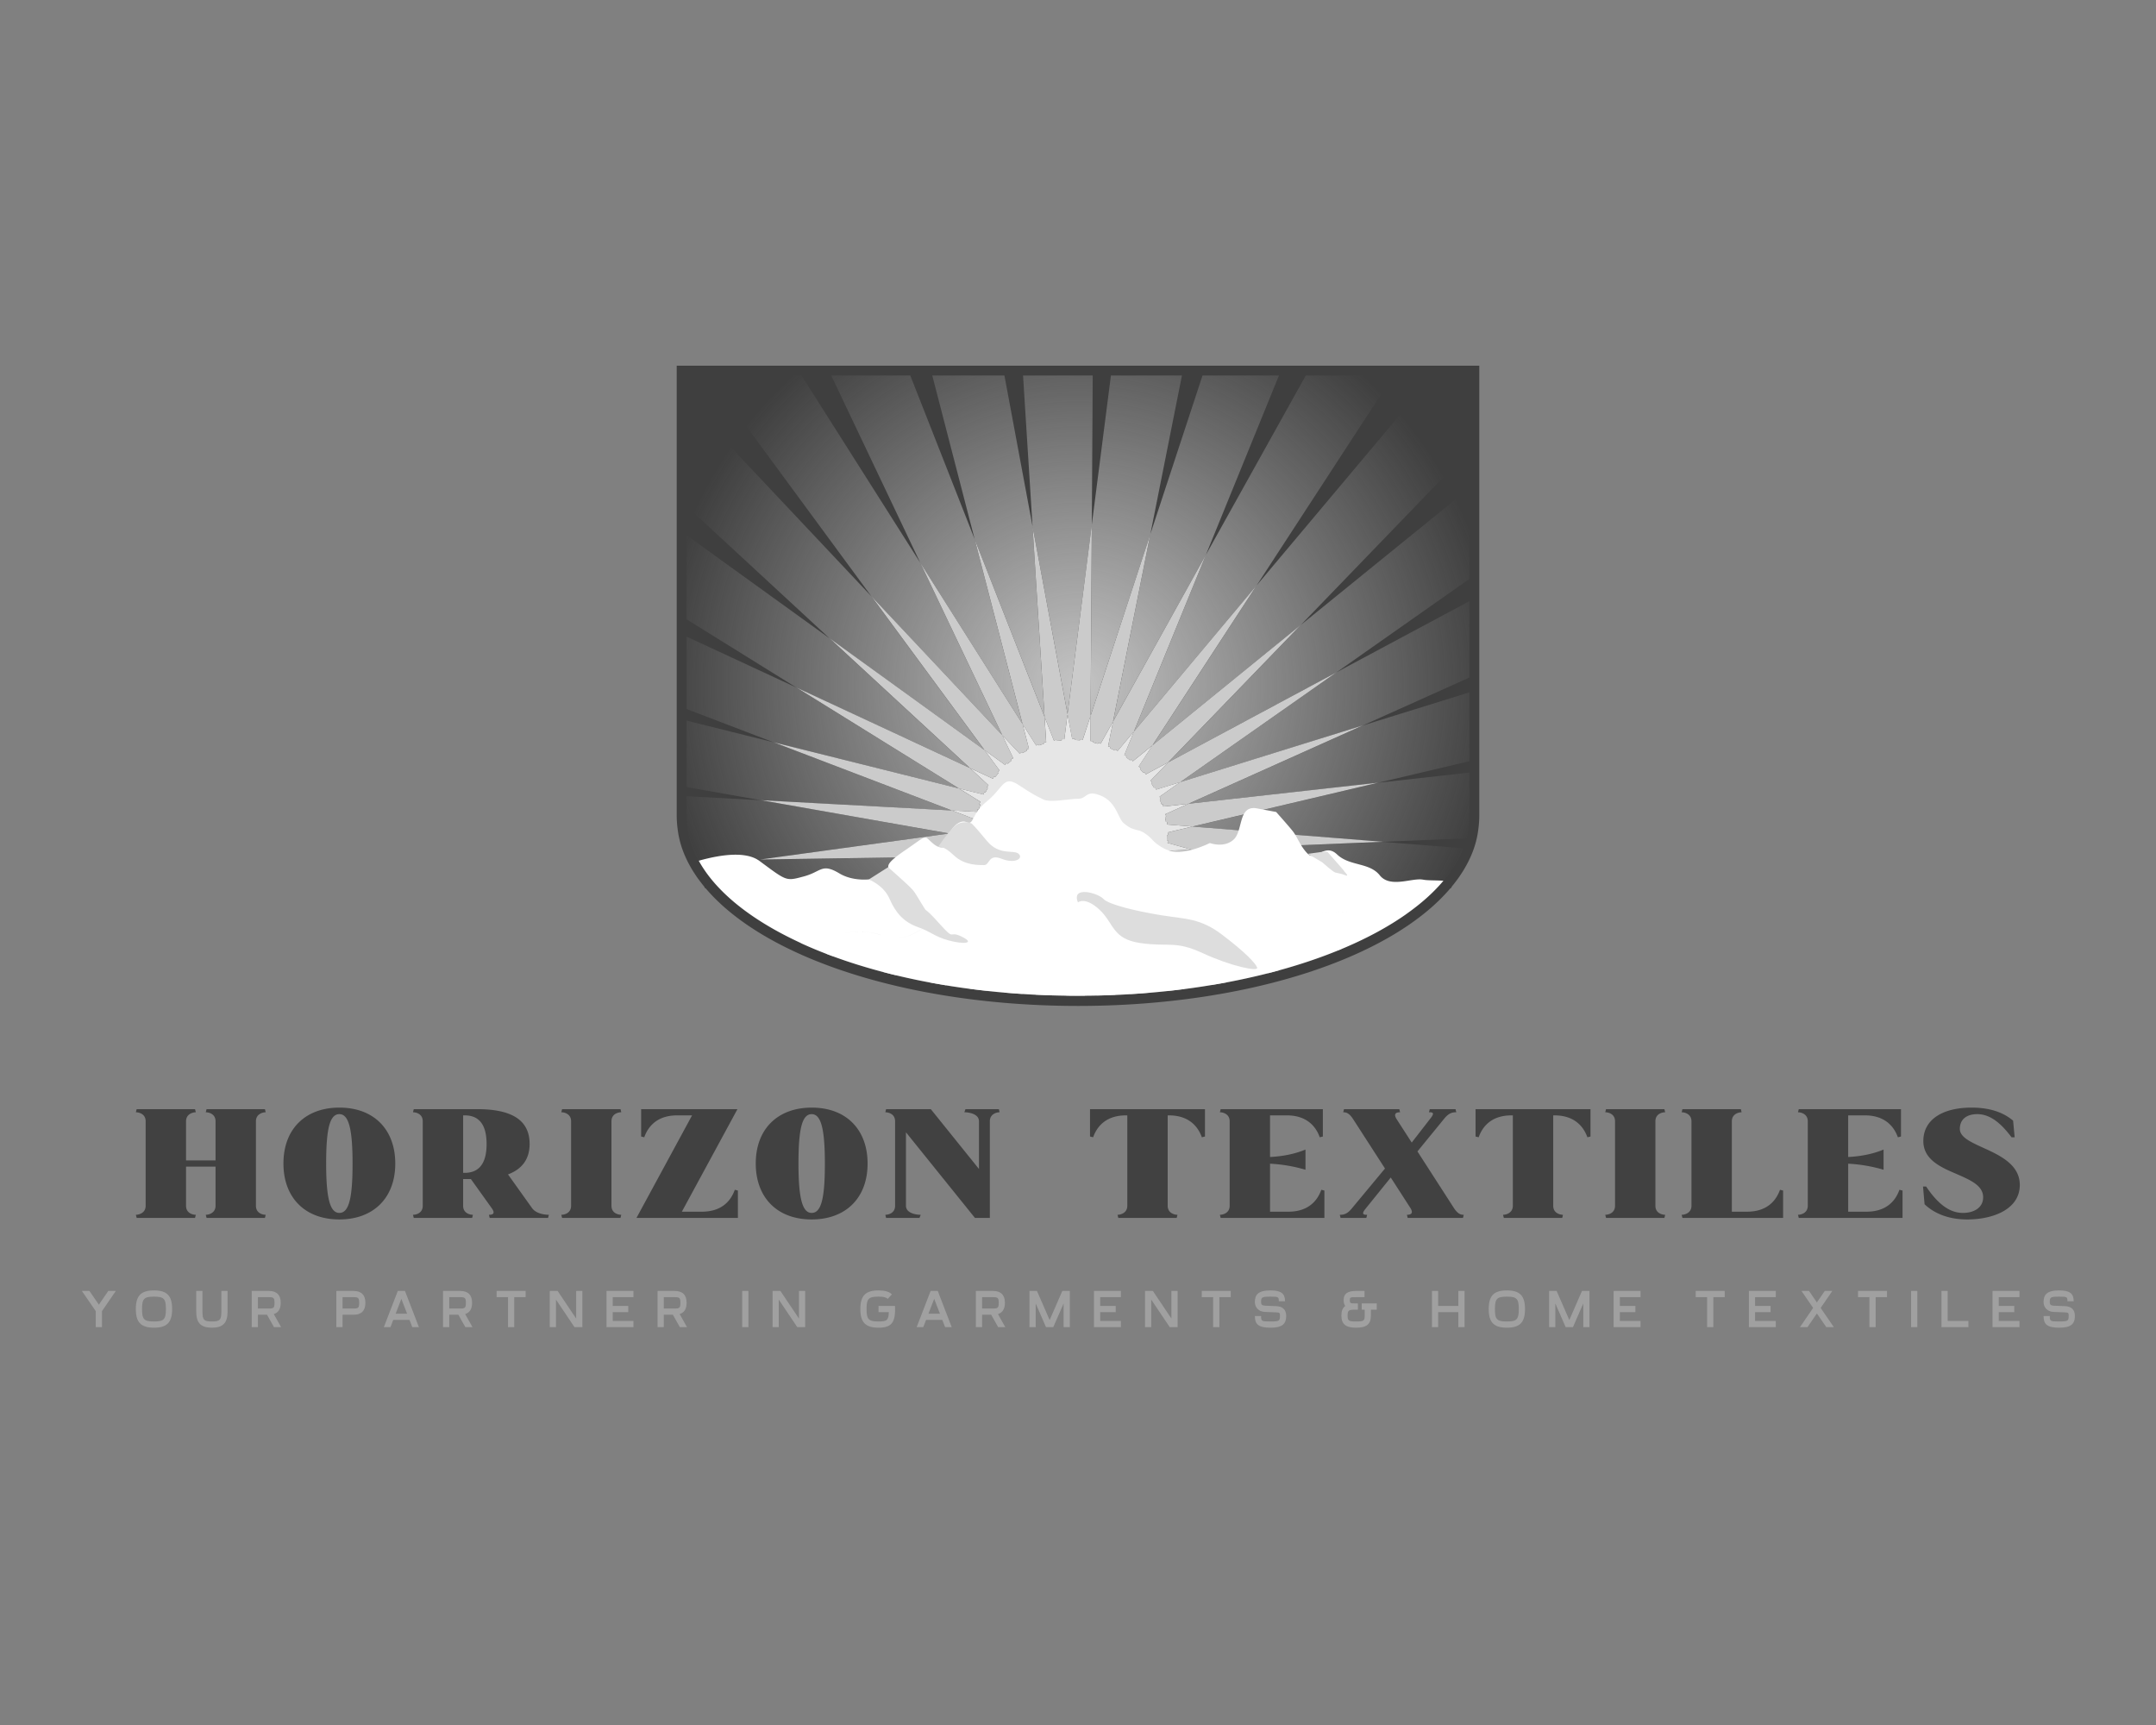 <?xml version="1.0" encoding="UTF-8"?>
<svg data-bbox="0 0 1280 1024" viewBox="0 0 1280 1024" height="1024" width="1280" xmlns="http://www.w3.org/2000/svg" data-type="ugc">
    <rect x="0" y="0" width="1280" height="1024" fill="#808080" stroke="none"/>
    <g>
        <path paint-order="stroke" fill="none" d="M1280 0v1024H0V0z"/>
        <g paint-order="stroke">
            <path d="M639.988 217.1v.024l-.024-.023h-238.21v267.007c0 4.505.619 8.867 1.046 11.339.512 2.71 1.189 5.408 2.104 8.058a57 57 0 0 0 1.842 4.707l.167.38a61 61 0 0 0 2.127 4.35l.19.357c.88 1.605 1.676 3.007 2.532 4.326l.262.404c.998 1.534 1.913 2.912 2.888 4.208l.238.309c.998 1.343 1.913 2.532 2.864 3.66l.404.833.618.404c36.12 42.348 122.682 69.696 220.952 69.708l.023-.107v.107c98.27 0 184.844-27.348 220.952-69.708l.618-.404.404-.832a77 77 0 0 0 2.864-3.661l.238-.309c.975-1.296 1.89-2.674 2.888-4.208l.262-.404c.855-1.319 1.652-2.721 2.531-4.326l.19-.357a61 61 0 0 0 2.128-4.35l.166-.38a57 57 0 0 0 1.843-4.707c.915-2.65 1.592-5.348 2.103-8.058.428-2.472 1.046-6.834 1.046-11.339V217.101H640.035Z" fill="#3f3f3f"/>
            <g transform="translate(639.988 407.012)scale(1.189)">
                <radialGradient fy="479.92" fx="508.34" r="210.65" cy="479.92" cx="508.34" gradientUnits="userSpaceOnUse" id="f7b06b39-1323-440d-a62e-69aee2790f5b">
                    <stop offset="0%" stop-color="#e6e6e6" stop-opacity=".8"/>
                    <stop offset="100%" stop-color="#e6e6e6" stop-opacity="0"/>
                </radialGradient>
                <path d="m523.65 612.73 10.79 21.26-2.02.12c-.86.06-1.73.1-2.59.14-.92.05-1.83.08-2.74.12l-3.45-21.64Zm19.76 20.61c.91-.08 1.83-.14 2.73-.23.58-.06 1.15-.12 1.75-.16 1.67-.16 3.34-.32 4.99-.5.08 0 .15-.02.23-.03l-18.87-24.29 9.16 25.2Zm18.2-1.92c.27-.03.53-.07.8-.1 1.25-.16 2.51-.34 3.76-.52.95-.14 1.91-.26 2.84-.42 1.31-.2 2.61-.4 3.9-.62.84-.14 1.69-.26 2.51-.39l-31.63-27.75 17.82 29.79Zm21.29-3.38c.5-.1.99-.2 1.49-.28 1.03-.2 2.07-.4 3.08-.6 1.09-.22 2.17-.46 3.26-.68l2.74-.6c1.11-.26 2.23-.5 3.34-.76.82-.2 1.63-.38 2.45-.58 1.17-.28 2.33-.56 3.48-.86.22-.05.42-.11.64-.16l-51.4-30.09 30.92 34.6Zm25.79-5.9c1.32-.36 2.63-.73 3.92-1.1.24-.06.46-.14.7-.2 1.31-.38 2.59-.78 3.88-1.17.5-.16 1.01-.32 1.51-.48 1.25-.4 2.51-.8 3.74-1.21.48-.16.95-.32 1.43-.48 1.27-.44 2.55-.88 3.82-1.31.28-.1.58-.2.86-.3 3.41-1.22 6.7-2.5 9.92-3.81l-80.09-28.27 50.32 38.34Zm31.29-10.72c1.86-.78 3.74-1.55 5.54-2.36.18-.08.34-.16.52-.24 1.29-.58 2.57-1.17 3.82-1.79.14-.06.28-.14.42-.2 6.72-3.24 12.91-6.72 18.49-10.38l.18-.12c1.11-.74 2.21-1.47 3.26-2.23.9-.63 1.76-1.28 2.62-1.92l-17.66-4.89-94.31-14.15 77.12 38.27Zm17.19-24.12 20.11 3.02c.81-.64 1.62-1.27 2.4-1.91.32-.26.64-.54.95-.8.6-.52 1.21-1.03 1.79-1.55q1.26-1.11 2.43-2.25c.34-.32.66-.66.99-.99.62-.62 1.23-1.23 1.81-1.85.28-.3.56-.6.84-.89.84-.91 1.65-1.81 2.43-2.74a68 68 0 0 0 2.55-3.24c.08-.1.16-.2.22-.3.78-1.05 1.49-2.11 2.19-3.18.08-.14.18-.26.26-.4.68-1.07 1.29-2.13 1.89-3.22.08-.14.14-.26.22-.4.58-1.09 1.13-2.21 1.63-3.32l.12-.3c.27-.62.52-1.24.77-1.86l-40.16-3.21-95.31 3.96 91.88 25.45Zm3.43-29.41 41.75-1.74c.7-2.66 1.15-5.36 1.32-8.08h.1v-24.74l-45.48 5.05-92.78 21.91zm-2.31-29.51 45.48-10.74v-34.36l-53.22 16.52-86.99 39.09 94.74-10.52Zm-7.74-28.58 53.22-23.92v-38.13l-66.32 35.49-77.99 54.83 91.08-28.27Zm53.22-118.49-84.14 68.29-66.26 68.65 84.09-45 66.32-46.62v-45.31Zm-15.15-30.42-14.08-12.67-76.98 91.65-52 79.84 74.07-60.11 83.05-86.04zm-33.23-25.83h-33.3l-49.87 89.54-35.96 88.26 61.29-72.98 65.32-100.3-7.49-4.51Zm-84.86 0-26.05 79.21-18.62 93.55 46.36-83.23 36.48-89.54h-38.16Zm-45.74 0-9.55 74.51-.58 95.35 29.82-90.65 15.77-79.21H524.8Zm-43.88 0 4.75 75.36 17.47 93.71 12.12-94.56.45-74.51zm-45.33 0 21.16 81.69 34.92 88.79-6-95.12-14.05-75.36zm-50.45 0 44.47 93.54 51.06 80.52-23.93-92.38-32.13-81.69h-39.48Zm-30.56 0-4.65 3.18-15.63 10.7 70.9 96.39 65.35 69.37-40.93-86.09-59.32-93.54h-15.71Zm-41.66 33.48v31.76l71.4 66.01 77.35 55.8-56.48-76.79-82.06-87.1-10.22 10.31Zm0 88.26 54.91 34.11 86.52 40.15-70.03-64.75-71.4-51.5zm0 44.78 43.49 16.64 92.46 23.03-81.04-50.34-54.91-25.48zm0 38.98 37.28 6.59 95.21 5.11-88.99-34.05-43.49-10.83v33.17Zm0 17.57h.1c.04.5.1.99.14 1.49.04.38.06.78.12 1.15.06.48.14.95.22 1.41.06.4.14.82.2 1.21q.12.69.3 1.35c.1.42.2.86.3 1.27.12.44.22.86.36 1.29.14.46.28.89.42 1.35.14.4.26.8.4 1.19.18.48.36.95.54 1.43.14.36.28.74.44 1.09.24.56.48 1.09.74 1.63.14.3.26.58.4.88.37.78.78 1.55 1.2 2.33l30.81-.47 94.51-13-93.9-16.6-37.28-2v12.99Zm8.63 23.63c.5.76 1.01 1.49 1.57 2.25.3.4.6.8.89 1.17.54.72 1.11 1.41 1.69 2.11.32.38.62.76.95 1.13.7.8 1.41 1.57 2.15 2.35l.74.8a88 88 0 0 0 3.06 3.02c.34.32.68.62 1.01.91.76.7 1.53 1.39 2.35 2.07.46.4.91.78 1.39 1.15.74.6 1.47 1.19 2.23 1.79.5.4 1.01.8 1.53 1.17.8.6 1.61 1.19 2.43 1.79l1.49 1.07c1.23.86 2.51 1.71 3.8 2.55.01 0 .03.02.05.03l5.72-1.19 90.34-30.65-95.35 1.47-28.73 3.95c.22.36.48.7.7 1.05Zm28.72 26.23c1.01.64 2.01 1.25 3.06 1.87.64.38 1.29.76 1.93 1.11.88.5 1.73.99 2.63 1.49.7.38 1.39.76 2.11 1.13.89.48 1.79.93 2.7 1.41.72.36 1.43.74 2.15 1.09 1.05.52 2.13 1.03 3.2 1.53.62.28 1.19.58 1.81.86.02 0 .04.02.08.04 2.05.93 4.14 1.85 6.26 2.74.58.24 1.15.48 1.73.7 1.48.6 2.97 1.19 4.49 1.79l65.57-37.32-93.39 19.49-4.94 1.68c.21.13.41.26.61.38ZM385.68 615c1.39.51 2.78 1.01 4.2 1.51.74.26 1.47.52 2.23.78 1.75.6 3.54 1.17 5.33 1.75.64.2 1.27.42 1.91.6 3.76 1.15 7.64 2.24 11.57 3.28l42.2-36.12-67.43 28.21Zm31.52 9.51c1.75.42 3.5.84 5.26 1.24.88.2 1.77.38 2.65.58 1.81.4 3.64.78 5.49 1.13.95.2 1.93.38 2.88.56.32.06.64.11.96.17l25.61-32.16zm25.19 5.08c2.01.33 4.03.64 6.07.94.66.1 1.29.2 1.95.3 1.26.18 2.55.33 3.82.5l14.42-27.56zm25.54 3.32c1.01.1 2.05.18 3.06.28.17.02.33.03.5.04l7.05-23.48-15.6 22.63c1.66.18 3.32.36 4.98.53Zm18.28 1.33c.36.02.73.03 1.1.05l2.09-20.56-8.84 20.19c1.89.12 3.77.23 5.66.33Zm10.3.4c.81.02 1.62.05 2.43.06 1.19.02 2.39.02 3.58.04l-1.71-19.09zm15.23.13c1.25 0 2.51-.01 3.76-.03.76 0 1.53-.04 2.29-.06h.16l-5.57-19.42-.63 19.52Z" transform="translate(-508.34 -479.915)" fill="url(#f7b06b39-1323-440d-a62e-69aee2790f5b)"/>
            </g>
            <path d="m661.56 547.53 9.223 11.873 10.887 29.951c-1.58.131-3.162.286-4.766.393-.832.07-1.676.118-2.508.166-1.141.071-2.258.143-3.387.202l-12.825-25.269-2.365-14.856 1.426-.321-.13-.725 1.39-.606 1.403-.607.44.607 1.224-.832Zm8.213-4.743-.547-.5-1.26.857-1.236.843.273.69-1.355.594 5.135 14.144 22.428 28.87q1.461-.16 2.888-.321c1.58-.19 3.161-.357 4.754-.57.82-.108 1.64-.203 2.449-.31l-21.18-35.407-11.315-9.924-1.034 1.046Zm8.224-7.25-.63-.392-1.07 1.081-1.057 1.07.404.63-1.236.844 7.725 12.92 37.594 32.981h.036c2.341-.404 4.683-.808 7-1.224.619-.107 1.225-.226 1.843-.344l-36.75-41.124-13.039-7.63-.808 1.212Zm6.692-8.7-.69-.262-.843 1.26-.844 1.26.51.535-1.045 1.058 10.079 11.279 61.091 35.763c.393-.095.797-.202 1.177-.297 1.723-.44 3.423-.903 5.123-1.367l-59.808-45.569-14.192-5.003-.57 1.355Zm4.909-9.794-.725-.13-.595 1.402-.582 1.378.606.44-.82 1.224 11.969 9.117 95.19 33.6c.619-.25 1.201-.523 1.82-.773l-91.662-45.485-14.88-2.235-.31 1.45Zm18.077-12.634-15.07.63-.036 1.473h-.725l-.31 1.486-.32 1.486.677.309-.57 1.355 13.466 6.68 112.092 16.817-109.204-30.248Zm-14.155-8.82-.725.155-.024 1.498-.036 1.521.713.178-.309 1.439 14.536 4.029 113.281-4.707-113.02-9.033-14.666 3.459zm-1.153-10.922-.69.285.262 1.51.262 1.473.736.036-.023 1.486 15.035 1.2 110.273-26.041L705.62 477.12l-13.763 6.18.523 1.367Zm-3.185-10.471-.63.416.535 1.402.546 1.427.737-.107.25 1.438 15-1.664 103.391-46.46-108.253 33.6-12.349 8.688.773 1.248Zm-5.135-9.687-.523.523.785 1.284.808 1.307.713-.238.511 1.367 14.417-4.48 92.695-65.169-99.945 53.485-10.46 10.84 1 1.093Zm-6.858-8.557-.428.618 1.01 1.105 1.035 1.129.641-.368.773 1.248 13.276-7.108 78.753-81.594-88.036 71.444-8.224 12.634 1.188.88Zm-8.367-7.096-.297.677 1.212.904 1.212.903.583-.5.986 1.082 11.695-9.496 61.805-94.894-72.846 86.74-5.681 13.942zm-9.52-5.384-.167.725 1.343.642 1.379.665.475-.594 1.189.88 9.663-11.518 42.74-104.901-55.101 98.923-2.948 14.786 1.426.38Zm-10.4-3.483-.024.725 1.462.393 1.462.38.332-.642 1.332.642 7.345-13.181 22.13-111.189L647.5 424.859l-.095 15.035 1.486.107Zm-10.876-1.462.12.725 1.509.095 1.51.107.213-.713 1.426.38 4.695-14.262.69-113.328-14.406 112.39 2.758 14.797 1.474-.179Zm-10.946.642.25.69 1.497-.19 1.51-.19.07-.738 1.475.095 1.913-14.928-20.764-111.379 7.131 113.055 5.527 14.037 1.403-.452Zm-10.638 2.686.38.63 1.439-.463 1.438-.464-.071-.737 1.473-.19-.95-15.059-41.505-105.531 28.442 109.798 8.07 12.73zm-9.9 4.636.499.558 1.32-.725 1.318-.725-.202-.713 1.403-.452-3.78-14.583-60.687-95.702L595.06 436.47l10.34 10.982 1.142-.95Zm-8.89 6.453.606.452 1.176-.974 1.165-.975-.333-.666 1.284-.7-6.478-13.622-77.672-82.45 67.13 91.27 12.206 8.806.94-1.14Zm-7.465 8.011.654.321.963-1.176.962-1.177-.44-.57 1.13-.94-8.926-12.135-91.935-66.32 83.235 76.958 13.668 6.347.701-1.308Zm-5.836 9.295.702.19.713-1.331.725-1.331-.559-.488.94-1.153-11.066-10.221-102.834-47.72 96.32 59.831 14.608 3.637zm-3.981 10.21.725.059.452-1.45.451-1.426-.642-.369.702-1.307-12.777-7.94-109.894-27.372 105.77 40.47 15.035.808.166-1.462Zm-1.985 10.78.749-.084.178-1.497.178-1.51-.689-.25.44-1.414-14.06-5.372-113.163-6.073 111.605 19.73 14.88-2.045zm.119 10.97.701-.214-.119-1.51-.119-1.52-.737-.108.167-1.462-14.798-2.615-112.33 15.452 113.329-1.748 14.274-4.837-.392-1.426Zm2.175 10.744.665-.356-.404-1.462-.392-1.45-.737.036-.119-1.474-15.07.237-107.374 36.43 110.999-23.165 13.086-7.453-.654-1.319Zm4.184 10.127.57-.464-.666-1.355-.665-1.355-.725.167-.38-1.415-14.75 3.079-77.934 44.356c.179.072.345.143.523.214.856.333 1.7.642 2.556.975.261.095.535.19.808.285l80.144-33.529 11.422-9.782-.892-1.188Zm6.026 9.164.475-.56-.915-1.211-.904-1.2-.677.308-.654-1.331-13.87 5.8-50.157 42.93c1.462.393 2.9.785 4.374 1.165.737.19 1.486.357 2.246.547.286.071.57.13.856.202l50.93-33.85 9.389-11.79-1.093-.987Zm7.642 7.868.368-.666-1.129-1.01-1.105-.998-.618.427-.903-1.188-12.552 8.343-30.438 38.224c1.83.345 3.684.69 5.55.999l3.304.57c.19.036.393.06.583.095l31.211-30.688 6.977-13.336-1.26-.76Zm9.01 6.263.237-.713-1.296-.784-1.307-.785-.511.523-1.094-.986-10.744 10.566-17.139 32.757c1.937.25 3.863.534 5.812.76.69.071 1.367.143 2.056.238.832.095 1.664.178 2.496.261l18.541-26.897 4.339-14.44-1.379-.511Zm9.995 4.446.095-.737-1.414-.523-1.415-.523-.404.618-1.26-.76-8.557 12.42-8.38 27.907c2.152.19 4.303.368 6.478.523l4.065.285c.071 0 .154 0 .226.012l10.506-23.997 1.522-15-1.462-.237Zm10.685 2.484-.048-.75-1.485-.249-1.486-.237-.285.689-1.39-.511-6.05 13.81-2.485 24.437c.927.048 1.843.095 2.758.131 2.508.119 5.015.19 7.511.262.226 0 .44 0 .666.011l5.11-22.57-1.342-15.07-1.474.035Zm21.786-1.248-.32-.666-1.487.333-1.485.333v.737l-1.474.035-.487 15.047 6.62 23.082c1.878-.048 3.756-.095 5.61-.155a130 130 0 0 0 3.102-.118c.725-.024 1.45-.06 2.175-.096l-4.1-25.72-6.811-13.407-1.367.595Zm-10.828 1.676-.19-.725-1.51.047-1.509.048-.142.736-1.45-.237-3.34 14.75 2.032 22.69c2.294.035 4.588.07 6.906.07 1.366 0 2.71-.023 4.064-.035l.75-23.2-4.149-14.465-1.438.32Z" fill="#cbcbcb"/>
            <path fill="#e6e6e6" d="M691.856 506.51h.725l.024-1.485 15.07-.618-14.524-4.029.297-1.438-.713-.178.036-1.522.024-1.497.725-.155-.25-1.474 14.667-3.458-15.035-1.2.035-1.486-.737-.036-.261-1.474-.261-1.51.689-.285-.523-1.366 13.763-6.18-15 1.663-.249-1.45-.737.107-.535-1.426-.534-1.403.63-.416-.785-1.26 12.361-8.676-14.417 4.469-.523-1.367-.701.238-.809-1.296-.784-1.283.523-.511-.998-1.094 10.459-10.84-13.276 7.108-.773-1.26-.642.369-1.034-1.118-1.01-1.117.416-.606-1.188-.891 8.224-12.623-11.695 9.485-.987-1.082-.582.5-1.212-.904-1.224-.903.297-.678-1.32-.641 5.67-13.93-9.663 11.505-1.189-.88-.463.595-1.379-.666-1.343-.642.166-.725-1.438-.38 2.948-14.786-7.345 13.181-1.332-.641-.332.641-1.462-.38-1.462-.392.024-.725-1.486-.095.083-15.035-4.683 14.262-1.438-.38-.214.713-1.51-.095-1.509-.107-.119-.725-1.473.178-2.758-14.797-1.913 14.928-1.462-.095-.084.737-1.509.178-1.498.19-.25-.677-1.39.451-5.527-14.036.951 15.047-1.474.19.06.737-1.438.463-1.438.476-.38-.642-1.272.713-8.07-12.73 3.767 14.596-1.39.452.201.713-1.319.725-1.32.725-.498-.559-1.141.951-10.353-10.982 6.49 13.632-1.284.702.333.665-1.165.963-1.165.987-.606-.464-.927 1.141-12.206-8.807 8.926 12.135-1.13.95.44.571-.962 1.177-.963 1.165-.642-.321-.713 1.307-13.668-6.347 11.065 10.234-.939 1.14.559.488-.725 1.331-.713 1.331-.702-.19-.451 1.403-14.607-3.637 12.776 7.94-.7 1.307.641.38-.452 1.426-.451 1.45-.737-.06-.167 1.463-15.023-.808 14.049 5.384-.44 1.402.701.25-.178 1.51-.178 1.497-.75.083.12 1.486-14.88 2.044 14.797 2.615-.179 1.462.737.107.12 1.521.118 1.51-.713.225.392 1.427-14.274 4.837 15.07-.226.12 1.474.736-.036.392 1.45.404 1.474-.665.345.654 1.331-13.086 7.452 14.75-3.078.38 1.414.725-.166.665 1.343.666 1.367-.57.463.903 1.177-11.422 9.782 13.858-5.8.654 1.33.678-.296.915 1.2.915 1.212-.476.559 1.106.987-9.39 11.79 12.54-8.332.903 1.189.618-.44 1.105.998 1.13 1.023-.37.653 1.26.76-6.976 13.348 10.744-10.566 1.094.975.511-.523 1.307.784 1.296.785-.226.7 1.367.512-4.338 14.44 8.557-12.42 1.26.761.404-.618 1.415.523 1.426.523-.095.725 1.462.238-1.534 15 6.05-13.8 1.39.5.286-.69 1.486.25 1.497.237.048.75 1.462-.037 1.355 15.071 3.328-14.75 1.462.238.142-.737 1.51-.047 1.521-.036.178.725 1.438-.32 4.16 14.464.488-15.047 1.462-.048v-.725l1.485-.333 1.486-.332.309.665 1.367-.594 6.81 13.407-2.377-14.857 1.438-.321-.142-.725 1.39-.594 1.403-.607.44.607 1.224-.844 9.223 11.885-5.135-14.143 1.355-.595-.273-.69 1.248-.843 1.248-.856.547.5 1.034-1.046 11.315 9.936-7.726-12.92 1.236-.844-.404-.63 1.07-1.07 1.07-1.08.63.403.808-1.224 13.05 7.642-10.08-11.279 1.047-1.058-.511-.535.832-1.26.844-1.26.7.274.571-1.355 14.18 5.004-11.957-9.116.82-1.224-.606-.44.582-1.379.595-1.402.725.118.309-1.438 14.88 2.223-13.466-6.68.57-1.355-.665-.309.309-1.485z"/>
            <path d="M844.894 522.201c-6.383-1.319-19.505 5.23-25.72-2.579-6.193-7.797-17.912-5.313-25.364-12.408-7.44-7.096-12.765 4.255-17.377-.357-4.612-4.611-6.026-9.924-9.223-13.823-3.185-3.898-9.568-11.018-9.568-11.018l-11.35-2.127c-11.351-2.128-8.154 13.122-13.823 18.434s-14.18 2.128-14.18 2.128-9.924 4.968-18.434 5.313c-8.51.356-15.25-6.74-15.25-6.74s-4.254-4.968-8.51-6.025c-4.254-1.058-5.312-1.415-8.866-4.28-3.542-2.84-4.255-12.408-13.478-16.306s-8.154 1.77-13.752 1.77-16.402 2.485-20.657.357c-4.255-2.127-5.312-2.484-14.536-8.51s-8.866 1.415-18.79 9.568c-9.925 8.154-7.44 14.536-12.409 12.409-4.968-2.128-11.35 6.739-9.924 9.152s-2.484 9.318-9.224 3.993c-6.739-5.313-2.484-6.382-17.02 3.542s-8.51 9.223-10.28 13.122c-1.771 3.898-18.078 7.095-28.74.713-10.637-6.383-10.637-1.058-21.275 1.77-10.637 2.841-9.924 2.841-26.255-9.223-8.01-5.907-22.927-3.803-36.049-.118 10.353 18.767 31.675 35.55 60.628 48.849a.2.2 0 0 0-.083.024c42.051 19.314 100.266 31.27 164.579 31.27 81.594 0 153.335-19.242 194.744-48.338v-.024c8.866-6.216 16.354-12.883 22.237-19.896-4.706-.356-9.318-.095-12.051-.665Zm-347.782 32.293c9.687-1.64 19.16-2.008 25.791.583l-.095.023c-6.608-2.603-16.045-2.246-25.708-.606Zm35.371 2.543c10.697-.249 16.14-9.377 28.43-9.484-12.277.107-17.71 9.247-28.43 9.485m257.345-15.605a206 206 0 0 1-6.276-.238c-2.662-.142-4.837-.344-6.465-.63 1.628.286 3.803.488 6.465.63 1.866.095 3.97.179 6.276.238 6.894.178 15.558.226 25.055.475-9.497-.25-18.161-.297-25.055-.475m29.868.618" fill="#ffffff"/>
            <path d="M604.77 506.857c2.936 2.674-2.127 6.121-10.114 2.936s-6.929 3.732-10.376 3.732-11.695.261-18.078-5.86c-6.144-5.895-8.973-5.015-9.175-4.944.202-.32 4.516-7.108 9.175-11.767 4.778-4.778 10.638-2.127 10.638-2.127s1.604 1.272 9.057 10.328c7.44 9.033 15.95 5.04 18.886 7.702Zm-47.767-4.112s.012-.024.024-.036h-.024v.024Zm82.985 32.958v-.035h-.012l.023.023Zm85.848 19.35c-13.288-10.115-21.798-9.39-36.215-11.72-14.417-2.34-31.294-6.215-34.55-9.734-3.257-3.541-19.22-7.95-15.095 2.069.13-.107 4.362-3.519 12.848 4.41 8.629 8.057 7.416 17.352 24.318 19.765 16.9 2.389 20.514-1.629 37.011 6.026 16.497 7.63 33.398 11.279 32.198 8.438-1.2-2.817-7.238-9.128-20.515-19.242Zm-154.82.974c-8.439-4.136-3.304 3.4-13.573-8.058-10.257-11.47-6.026-4.516-10.257-11.47-4.232-6.952-4.232-7.238-6.953-9.948-2.722-2.721-12.956-11.766-12.956-11.766l-11.517 7.31s8.772 3.16 12.385 11.516c3.613 8.344 8.439 13.752 16.901 16.783 8.439 3.03 9.366 5.431 18.102 7.844 8.747 2.413 16.283 1.937 7.844-2.199Zm228.023-37.653c-1.818-2.032.404.143-4.231-5.063s-6.692-7.607-6.692-7.607 0-.214-3.185 0l-8.486 1.153 8.51 4.992s6.644 5.93 7.844 6.121c1.2.19 4.636 1.022 5.432 1.414.808.405 2.627 1.023.808-1.022Z" fill="#dddddd"/>
        </g>
        <path d="m122.168 721.129.46 1.844h34.658l.461-1.844c-1.92 0-5.801-1.018-5.801-5.34v-50.181c0-4.227 3.88-5.341 5.801-5.341l-.46-1.844h-34.658l-.461 1.844c1.92 0 5.802 1.018 5.802 5.34v23.247h-17.521v-23.246c0-4.227 3.88-5.341 5.802-5.341l-.462-1.844H81.132l-.461 1.844c1.921 0 5.802 1.018 5.802 5.34v50.181c0 4.227-3.881 5.341-5.802 5.341l.46 1.844h34.658l.462-1.844c-1.922 0-5.802-1.018-5.802-5.34v-23.247h17.52v23.246c0 4.227-3.88 5.341-5.801 5.341m79.305 2.766c19.903 0 33.197-12.449 33.197-33.197 0-19.922-12.449-33.197-33.197-33.197-19.923 0-33.198 12.449-33.198 33.197 0 19.922 12.45 33.197 33.198 33.197m-7.839-33.197c0-20.556 2.114-29.317 7.839-29.317 5.437 0 7.838 8.3 7.838 29.317 0 20.556-2.132 29.317-7.838 29.317-5.456 0-7.839-8.3-7.839-29.317m51.545 30.431.461 1.844h34.677l.46-1.844c-1.94 0-5.82-1.018-5.82-5.34v-15.87h4.61l12.353 17.252c2.498 3.497.289 3.958-1.652 3.958l.461 1.844h34.677l.461-1.844c-1.94 0-7.473-.461-9.97-3.958l-14.294-20.018c8.396-3.131 12.833-9.125 12.833-18.078 0-14.005-10.335-20.652-31.084-20.652H245.64l-.461 1.844c1.94 0 5.802 1.018 5.802 5.34v50.181c0 4.323-3.862 5.341-5.802 5.341m30.7-24.898h-.922v-34.12h.922c8.491 0 13.006 5.437 13.006 17.06s-4.61 17.06-13.006 17.06m63.167-30.623v50.18c0 4.323-3.861 5.341-5.802 5.341l.462 1.844h34.676l.461-1.844c-1.94 0-5.82-1.018-5.82-5.34v-50.181c0-4.323 3.88-5.341 5.82-5.341l-.46-1.844h-34.677l-.462 1.844c1.94 0 5.802 1.018 5.802 5.34m62.995-3.496h8.837l-33.005 60.862h60.209V706.74l-1.845-.461c-2.017 5.725-6.993 13.006-19.538 13.006h-11.892l33.006-60.862h-57.174v16.233l1.845.461c2.036-5.725 7.012-13.006 19.557-13.006m79.843 61.784c19.922 0 33.197-12.449 33.197-33.197 0-19.922-12.449-33.197-33.197-33.197-19.903 0-33.198 12.449-33.198 33.197 0 19.922 12.45 33.197 33.198 33.197m-7.838-33.197c0-20.556 2.132-29.317 7.838-29.317 5.456 0 7.838 8.3 7.838 29.317 0 20.556-2.113 29.317-7.838 29.317-5.437 0-7.838-8.3-7.838-29.317m57.365-25.09v50.18c0 4.323-3.88 5.341-5.802 5.341l.461 1.844h19.827l.73-1.844c-2.959 0-8.76-1.018-8.76-5.34v-43.63l40.939 50.814h8.856v-57.365c0-4.227 3.881-5.341 5.802-5.341l-.46-1.844h-19.827l-.634 1.844c2.862 0 8.664 1.018 8.664 5.34v28.319l-28.586-35.503h-26.55l-.462 1.844c1.921 0 5.802 1.018 5.802 5.34m132.06 55.522.461 1.844h34.658l.46-1.844c-1.844 0-5.801-1.018-5.801-5.34V662.11h.73c12.449 0 17.52 7.281 19.557 13.006l1.844-.46v-16.234h-68.239v16.233l1.844.461c2.037-5.725 7.013-13.006 19.558-13.006h.73v53.677c0 4.227-3.88 5.341-5.802 5.341m60.766 0 .461 1.844h61.592V706.74l-1.844-.461c-2.017 5.725-7.012 13.006-19.538 13.006h-10.893v-28.49a90.7 90.7 0 0 1 21.036 3.592v-11.988c-6.378 2.67-13.66 4.053-21.036 4.418v-24.706h9.97c12.45 0 17.521 7.281 19.539 13.006l1.844-.46v-16.234h-60.67l-.461 1.844c1.844 0 5.802 1.018 5.802 5.34v50.181c0 4.227-3.862 5.341-5.802 5.341m73.215-60.862c1.94 0 3.592.557 5.994 4.246l18.808 29.144-19.922 23.976c-2.767 3.304-4.976 3.496-6.917 3.496l.462 1.844h15.311l.461-1.844c-1.94 0-3.688-.192-1.018-3.496l15.043-18.636 11.526 17.886c2.402 3.689 0 4.246-1.94 4.246l.461 1.844h32.833l.46-1.844c-1.94 0-3.592-.557-5.993-4.246l-21.498-33.37 16.138-19.75c2.766-3.304 4.995-3.496 6.916-3.496l-.461-1.844h-15.293l-.46 1.844c1.92 0 3.688.096.998 3.496l-11.238 14.486-8.857-13.736c-2.401-3.689 0-4.246 1.94-4.246l-.46-1.844h-32.833Zm94.886 60.862.46 1.844h34.677l.461-1.844c-1.844 0-5.801-1.018-5.801-5.34V662.11h.73c12.449 0 17.52 7.281 19.557 13.006l1.844-.46v-16.234h-68.24v16.233l1.845.461c2.017-5.725 6.993-13.006 19.538-13.006h.75v53.677c0 4.227-3.881 5.341-5.821 5.341m66.49-55.521v50.18c0 4.323-3.88 5.341-5.801 5.341l.46 1.844h34.658l.461-1.844c-1.92 0-5.802-1.018-5.802-5.34v-50.181c0-4.323 3.881-5.341 5.802-5.341l-.46-1.844h-34.658l-.461 1.844c1.92 0 5.802 1.018 5.802 5.34m39.556 55.522.461 1.844h59.767V706.74l-1.844-.461c-2.037 5.725-7.012 13.006-19.558 13.006h-9.029v-53.677c0-4.227 3.862-5.341 5.802-5.341l-.461-1.844h-34.677l-.461 1.844c1.844 0 5.821 1.018 5.821 5.34v50.181c0 4.227-3.88 5.341-5.821 5.341m69.065 0 .461 1.844h61.612V706.74l-1.845-.461c-2.036 5.725-7.012 13.006-19.557 13.006h-10.874v-28.49a90.7 90.7 0 0 1 21.018 3.592v-11.988c-6.36 2.67-13.64 4.053-21.018 4.418v-24.706h9.952c12.449 0 17.52 7.281 19.557 13.006l1.845-.46v-16.234h-60.69l-.46 1.844c1.844 0 5.82 1.018 5.82 5.34v50.181c0 4.227-3.88 5.341-5.82 5.341m100.514 2.766c15.408 0 31.18-6.09 31.18-20.479 0-11.604-10.893-17.137-20.652-21.575-7.838-3.592-14.947-6.55-14.947-11.7 0-5.993 4.419-8.76 10.336-8.76 8.011 0 14.466 5.898 20.364 13.736h1.845l-.923-9.874c-5.898-4.976-13.909-7.742-24.706-7.742-16.694 0-28.586 6.82-28.586 19.826 0 10.7 9.682 15.311 19 19.269 8.395 3.689 16.503 6.916 16.503 14.12 0 6.455-5.802 9.299-11.988 9.299-6.456 0-13.64-3.4-21.863-15.677h-1.844l.922 10.528c6.09 5.802 14.754 9.03 25.359 9.03" fill="#414141" paint-order="stroke"/>
        <path d="m48.612 766.327 8.242 11.988v9.528h3.688v-9.528l8.223-11.988h-4.477l-5.59 8.145-5.61-8.145Zm42.822 18.135c-5.917 0-7.108-1.23-7.108-7.377 0-6.186 1.23-7.377 7.108-7.377 5.86 0 7.07 1.23 7.07 7.377 0 6.186-1.23 7.377-7.07 7.377m-10.797-7.377c0 7.896 3.074 11.066 10.797 11.066 7.589 0 10.759-3.016 10.759-11.066 0-7.954-3.074-11.066-10.759-11.066-7.627 0-10.797 3.016-10.797 11.066m50.776-10.758v12.295c0 4.956-.922 5.84-5.629 5.84-4.726 0-5.59-.96-5.59-5.84v-12.295h-3.689v12.295c0 6.57 2.613 9.529 9.28 9.529 6.455 0 9.317-2.709 9.317-9.53v-12.294Zm21.71 21.516v-7.377h5.398l4.15 7.377h4.245l-4.36-7.78c2.67-.826 4.11-3.036 4.11-6.667 0-4.572-2.266-7.07-7.07-7.07h-10.162v21.517Zm0-11.065v-6.763h6.474c2.92 0 3.38.5 3.38 3.381 0 2.92-.48 3.382-3.38 3.382Zm50.257 11.065v-7.377h6.474c4.592 0 7.07-2.267 7.07-7.07 0-4.572-2.267-7.07-7.07-7.07h-10.163v21.517Zm0-11.065v-6.763h6.474c2.92 0 3.381.5 3.381 3.381 0 2.92-.48 3.382-3.381 3.382Zm28.433 11.065 1.652-4.303h9.663l1.652 4.303h3.939l-8.3-21.516h-4.245l-8.3 21.516Zm3.074-7.992 3.4-8.818 3.42 8.818Zm31.833 7.992v-7.377h5.418l4.15 7.377h4.245l-4.36-7.78c2.67-.826 4.11-3.036 4.11-6.667 0-4.572-2.267-7.07-7.07-7.07h-10.182v21.517Zm0-11.065v-6.763h6.494c2.92 0 3.38.5 3.38 3.381 0 2.92-.499 3.382-3.38 3.382Zm38.577 11.065v-17.828h6.762v-3.688h-17.213v3.688h6.762v17.828Zm24.783 0v-16.387l11.008 16.387h4.668v-21.516h-3.688v16.387l-11.009-16.387h-4.668v21.516Zm30.008 0h15.984v-3.688h-12.295v-5.226h9.221v-3.688h-9.221v-5.226h12.295v-3.688h-15.984Zm33.985 0v-7.377h5.418l4.15 7.377h4.245l-4.38-7.78c2.69-.826 4.13-3.036 4.13-6.667 0-4.572-2.286-7.07-7.07-7.07h-10.182v21.517Zm0-11.065v-6.763h6.494c2.92 0 3.38.5 3.38 3.381 0 2.92-.499 3.382-3.38 3.382Zm50.257 11.065v-21.516h-3.688v21.516Zm18.02 0v-16.387l11.009 16.387h4.668v-21.516h-3.688v16.387l-11.008-16.387h-4.669v21.516Zm59.23-8.914h6.109c-.154 4.803-1.133 5.533-6.11 5.533-5.897 0-7.107-1.23-7.107-7.377 0-6.186 1.23-7.377 7.108-7.377 2.958 0 4.418.365 5.494 1.325l2.46-2.708c-1.807-1.691-4.458-2.306-7.954-2.306-7.627 0-10.797 3.016-10.797 11.066 0 7.896 3.074 11.066 10.797 11.066 8.453 0 10.105-3.804 9.798-12.91h-9.798Zm26.55 8.914 1.671-4.303h9.645l1.671 4.303h3.92l-8.3-21.516h-4.227l-8.3 21.516Zm3.074-7.992 3.42-8.818 3.42 8.818Zm31.853 7.992v-7.377h5.417l4.15 7.377h4.226l-4.36-7.78c2.67-.826 4.13-3.036 4.13-6.667 0-4.572-2.286-7.07-7.07-7.07h-10.182v21.517Zm0-11.065v-6.763h6.493c2.92 0 3.381.5 3.381 3.381 0 2.92-.5 3.382-3.38 3.382Zm31.814 11.065v-14.1l6.148 14.1h4.303l6.148-14.1v14.1h3.688v-21.516h-4.457l-7.53 17.27-7.532-17.27h-4.457v21.516Zm34.619 0h15.984v-3.688h-12.295v-5.226h9.221v-3.688h-9.221v-5.226h12.295v-3.688H649.49Zm33.985 0v-16.387l11.008 16.387h4.669v-21.516h-3.689v16.387l-11.008-16.387h-4.669v21.516Zm40.46 0v-17.828h6.762v-3.688h-17.214v3.688h6.763v17.828Zm35.291-15.369h3.689c0-4.61-2.306-6.455-8.588-6.455-7.473 0-9.317 2.613-9.317 6.955 0 2.766 1.94 5.61 5.84 5.802l6.743.269c2.152.096 2.325.25 2.325 2.151 0 2.844-.423 3.266-5.61 3.266-5.418 0-5.61-.192-5.61-3.266h-3.688c0 4.803 1.978 6.955 9.298 6.955 7.089 0 9.298-2.344 9.298-6.955 0-3.804-2.151-5.686-5.84-5.84l-6.724-.269c-1.902-.096-2.344-.768-2.344-2.113 0-2.863.308-3.266 5.63-3.266 4.667 0 4.898.192 4.898 2.766m50.891-6.147h-4.975c-5.015 0-7.435 1.575-7.435 5.379 0 1.498.307 2.67.98 3.535-1.576 1.133-2.306 2.977-2.306 5.686 0 5.226 2.767 7.224 8.76 7.224 6.11 0 8.761-2.056 8.761-7.224v-3.496h3.477v-3.689h-8.914v3.689h1.748v3.496c0 3.132-.518 3.535-5.071 3.535-4.496 0-5.072-.422-5.072-3.535s.557-3.496 5.072-3.496h1.037v-3.689h-1.037c-3.574 0-3.747-.134-3.747-2.036 0-1.595.154-1.69 3.747-1.69h4.975Zm43.706 21.516v-8.914h11.988v8.914h3.689v-21.516h-3.689v8.914h-11.988v-8.914h-3.688v21.516Zm40.806-3.38c-5.917 0-7.109-1.23-7.109-7.378 0-6.186 1.23-7.377 7.109-7.377 5.86 0 7.07 1.23 7.07 7.377 0 6.186-1.23 7.377-7.07 7.377m-10.797-7.377c0 7.896 3.074 11.066 10.797 11.066 7.588 0 10.758-3.016 10.758-11.066 0-7.954-3.074-11.066-10.758-11.066-7.627 0-10.797 3.016-10.797 11.066m39.556 10.758v-14.1l6.148 14.1h4.303l6.148-14.1v14.1h3.689v-21.516h-4.457l-7.531 17.27-7.531-17.27H919.7v21.516Zm34.62 0h15.983v-3.688h-12.295v-5.226h9.222v-3.688h-9.222v-5.226h12.295v-3.688h-15.984Zm59.19 0v-17.828h6.763v-3.688h-17.214v3.688h6.762v17.828Zm21.094 0h15.984v-3.688h-12.295v-5.226h9.221v-3.688h-9.221v-5.226h12.295v-3.688h-15.984Zm50.469 0-7.838-11.43 6.916-10.086h-4.477l-4.687 6.82-4.669-6.82h-4.476l6.916 10.086-7.838 11.43h4.476l5.59-8.145 5.61 8.145Zm24.783 0v-17.828h6.762v-3.688h-17.213v3.688h6.762v17.828Zm24.763 0v-21.516h-3.688v21.516Zm14.332 0h15.984v-3.688h-12.295v-17.828h-3.689Zm30.316 0h15.984v-3.688h-12.296v-5.226h9.222v-3.688h-9.222v-5.226h12.296v-3.688h-15.984Zm44.494-15.369h3.688c0-4.61-2.305-6.455-8.568-6.455-7.473 0-9.318 2.613-9.318 6.955 0 2.766 1.94 5.61 5.84 5.802l6.744.269c2.152.096 2.325.25 2.325 2.151 0 2.844-.423 3.266-5.63 3.266-5.398 0-5.59-.192-5.59-3.266h-3.689c0 4.803 1.98 6.955 9.28 6.955 7.108 0 9.317-2.344 9.317-6.955 0-3.804-2.152-5.686-5.84-5.84l-6.724-.269c-1.902-.096-2.344-.768-2.344-2.113 0-2.863.307-3.266 5.629-3.266 4.668 0 4.88.192 4.88 2.766" fill="#a0a0a0" paint-order="stroke"/>
    </g>
</svg>
